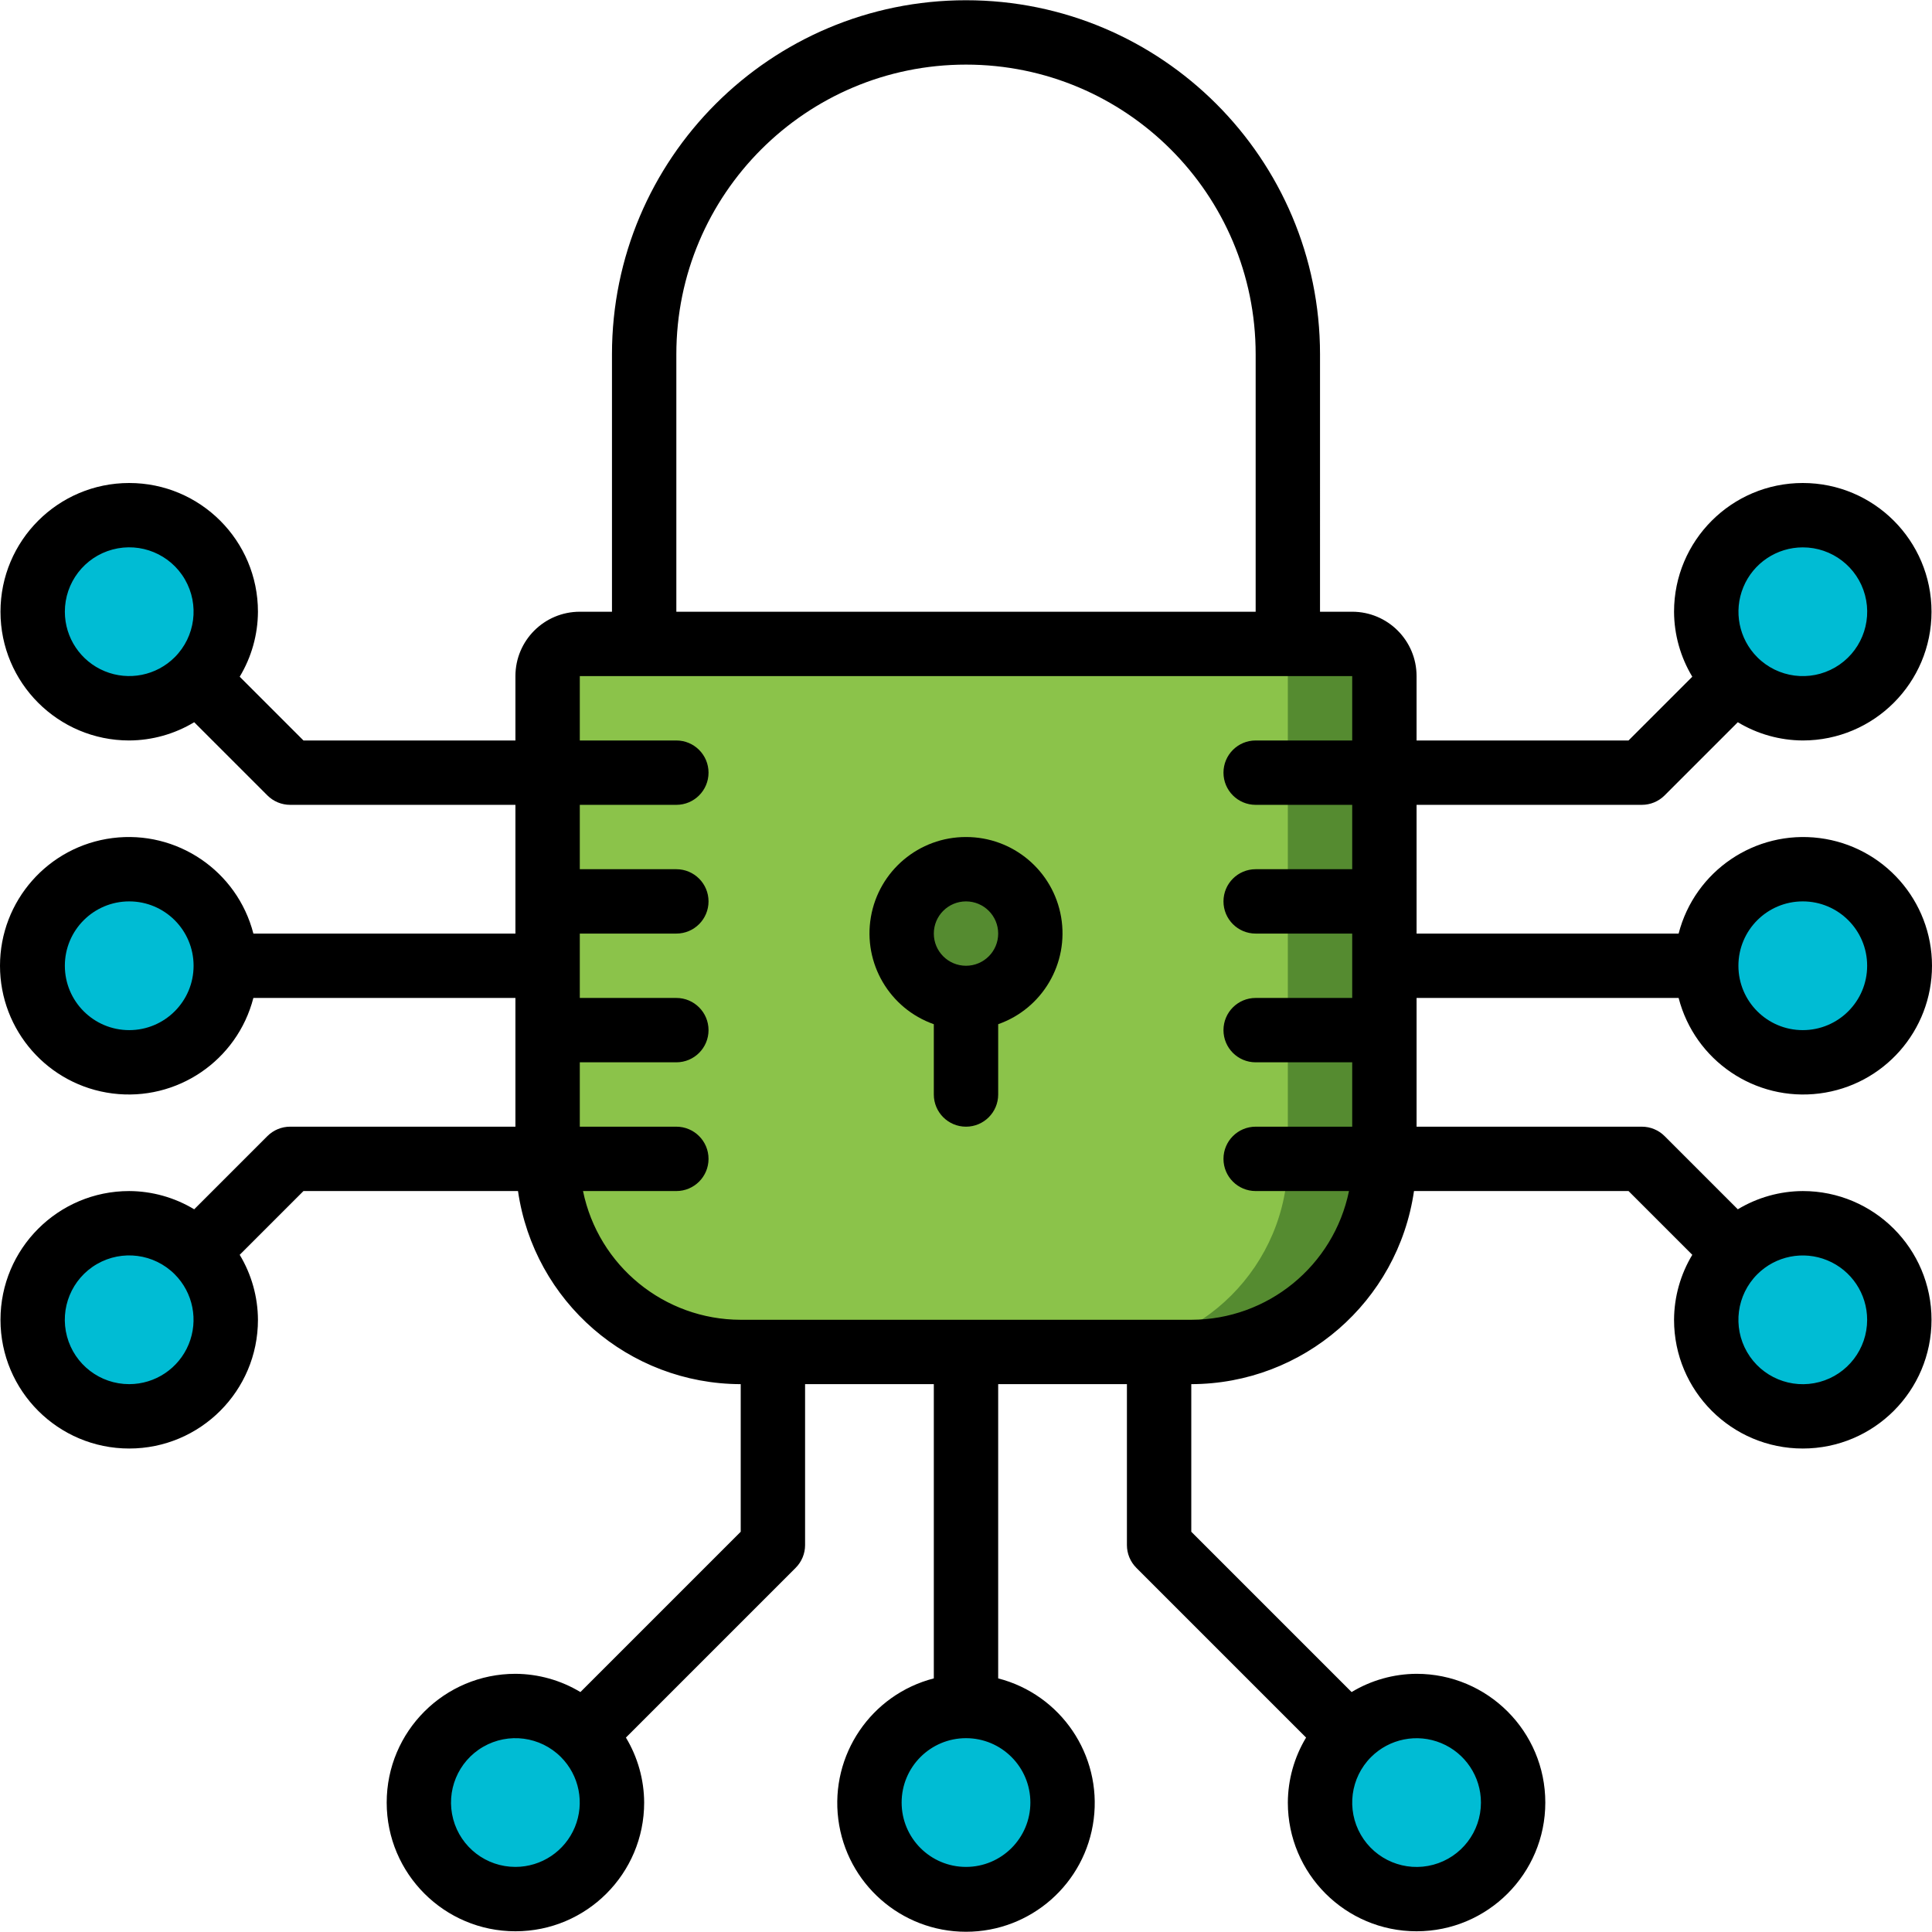 <?xml version="1.0" encoding="UTF-8" standalone="no"?><!-- icon666.com - MILLIONS OF FREE VECTOR ICONS --><svg width="1024" height="1024" version="1.1" id="Capa_1" xmlns="http://www.w3.org/2000/svg" xmlns:xlink="http://www.w3.org/1999/xlink" x="0px" y="0px" viewBox="0 0 512.256 512.256" style="enable-background:new 0 0 512.256 512.256;" xml:space="preserve"><g transform="translate(-1)"><g transform="translate(2 16)"><g><circle style="fill:#00BCD4;" cx="33.261" cy="146.197" r="25.6"/><circle style="fill:#00BCD4;" cx="33.261" cy="240.064" r="25.6"/><circle style="fill:#00BCD4;" cx="33.261" cy="333.931" r="25.6"/><circle style="fill:#00BCD4;" cx="476.995" cy="146.197" r="25.6"/><circle style="fill:#00BCD4;" cx="476.995" cy="240.064" r="25.6"/><circle style="fill:#00BCD4;" cx="476.995" cy="333.931" r="25.6"/><circle style="fill:#00BCD4;" cx="135.661" cy="461.931" r="25.6"/><circle style="fill:#00BCD4;" cx="255.128" cy="461.931" r="25.6"/><circle style="fill:#00BCD4;" cx="374.595" cy="461.931" r="25.6"/></g><path style="fill:#558B30;" d="M366.061,163.264v128c0,28.277-22.923,51.2-51.2,51.2H195.395c-28.277,0-51.2-22.923-51.2-51.2 v-128c0-4.713,3.821-8.533,8.533-8.533h204.8C362.241,154.731,366.061,158.551,366.061,163.264z"/><path style="fill:#8BC34A;" d="M340.461,163.264v128c0,28.277-22.923,51.2-51.2,51.2h-93.867c-28.277,0-51.2-22.923-51.2-51.2 v-128c0-4.713,3.821-8.533,8.533-8.533h179.2C336.641,154.731,340.461,158.551,340.461,163.264z"/><circle style="fill:#558B30;" cx="255.128" cy="231.531" r="17.067"/></g><g><path d="M376.595,213.397h59.733c2.263,0,4.433-0.9,6.033-2.5l19.405-19.405c5.202,3.137,11.155,4.809,17.229,4.838 c18.851,0,34.133-15.282,34.133-34.133s-15.282-34.133-34.133-34.133c-18.851,0-34.133,15.282-34.133,34.133 c0.03,6.074,1.702,12.027,4.838,17.229l-16.905,16.905h-56.201v-17.067c0-9.426-7.641-17.067-17.067-17.067h-8.533V93.931 c0-51.841-42.026-93.867-93.867-93.867s-93.867,42.026-93.867,93.867v68.267h-8.533c-9.426,0-17.067,7.641-17.067,17.067v17.067 H81.461l-16.905-16.905c3.137-5.202,4.809-11.155,4.838-17.229c0-18.851-15.282-34.133-34.133-34.133S1.128,143.346,1.128,162.197 s15.282,34.133,34.133,34.133c6.074-0.03,12.027-1.702,17.229-4.838l19.405,19.405c1.6,1.6,3.77,2.5,6.033,2.5h59.733v34.133 H68.183c-4.297-16.643-20.299-27.494-37.35-25.328C13.781,224.368,1,238.876,1,256.064s12.781,31.695,29.832,33.861 s33.053-8.685,37.35-25.328h69.478v34.133H77.928c-2.263,0-4.433,0.9-6.033,2.5L52.49,320.636 c-5.202-3.137-11.155-4.809-17.229-4.838c-18.851,0-34.133,15.282-34.133,34.133c0,18.851,15.282,34.133,34.133,34.133 s34.133-15.282,34.133-34.133c-0.03-6.074-1.702-12.027-4.838-17.229l16.905-16.905h56.883 c4.259,29.351,29.392,51.143,59.051,51.2v39.134l-42.505,42.505c-5.202-3.137-11.155-4.809-17.229-4.838 c-18.851,0-34.133,15.282-34.133,34.133c0,18.851,15.282,34.133,34.133,34.133s34.133-15.282,34.133-34.133 c-0.03-6.074-1.702-12.027-4.838-17.229l45.005-45.005c1.6-1.6,2.5-3.77,2.5-6.033v-42.667h34.133v78.012 c-16.643,4.297-27.494,20.299-25.328,37.35c2.166,17.051,16.673,29.832,33.861,29.832s31.695-12.781,33.861-29.832 c2.166-17.051-8.685-33.053-25.328-37.35v-78.012h34.133v42.667c0,2.263,0.9,4.433,2.5,6.033l45.005,45.005 c-3.137,5.202-4.809,11.155-4.838,17.229c0,18.851,15.282,34.133,34.133,34.133s34.133-15.282,34.133-34.133 c0-18.851-15.282-34.133-34.133-34.133c-6.074,0.03-12.027,1.702-17.229,4.838l-42.505-42.505v-39.134 c29.659-0.057,54.792-21.849,59.051-51.2h56.883l16.905,16.905c-3.137,5.202-4.809,11.155-4.838,17.229 c0,18.851,15.282,34.133,34.133,34.133c18.851,0,34.133-15.282,34.133-34.133c0-18.851-15.282-34.133-34.133-34.133 c-6.074,0.03-12.027,1.702-17.229,4.838l-19.405-19.405c-1.6-1.6-3.77-2.5-6.033-2.5h-59.733v-34.133h69.478 c4.297,16.643,20.299,27.494,37.35,25.328c17.051-2.166,29.832-16.673,29.832-33.861s-12.781-31.695-29.832-33.861 c-17.051-2.166-33.053,8.685-37.35,25.328h-69.478V213.397z M478.995,145.131c7.725-0.005,14.49,5.178,16.494,12.639 c2.004,7.46-1.252,15.337-7.94,19.203c-6.688,3.866-15.138,2.759-20.604-2.7c-4.883-4.878-6.348-12.217-3.71-18.596 C465.872,149.298,472.092,145.136,478.995,145.131z M18.195,162.197c-0.006-7.725,5.178-14.49,12.639-16.494 c7.46-2.004,15.337,1.252,19.203,7.94c3.866,6.688,2.759,15.138-2.7,20.604c-4.878,4.883-12.217,6.348-18.596,3.71 S18.199,169.1,18.195,162.197z M35.261,273.131c-9.426,0-17.067-7.641-17.067-17.067c0-9.426,7.641-17.067,17.067-17.067 s17.067,7.641,17.067,17.067C52.328,265.49,44.687,273.131,35.261,273.131z M35.261,366.997 c-7.725,0.005-14.49-5.178-16.494-12.639c-2.004-7.46,1.252-15.337,7.94-19.203c6.688-3.866,15.138-2.759,20.604,2.7 c4.883,4.878,6.348,12.217,3.71,18.596C48.383,362.83,42.164,366.992,35.261,366.997z M137.661,494.997 c-7.725,0.005-14.49-5.178-16.494-12.639c-2.004-7.46,1.252-15.337,7.94-19.203c6.688-3.866,15.138-2.759,20.604,2.7 c4.883,4.878,6.348,12.217,3.71,18.596C150.783,490.83,144.564,494.992,137.661,494.997z M274.195,477.931 c0,9.426-7.641,17.067-17.067,17.067s-17.067-7.641-17.067-17.067c0-9.426,7.641-17.067,17.067-17.067 S274.195,468.505,274.195,477.931z M393.661,477.931c0.005,7.725-5.178,14.49-12.639,16.494c-7.46,2.004-15.337-1.252-19.203-7.94 c-3.866-6.688-2.759-15.138,2.7-20.604c4.878-4.883,12.217-6.348,18.596-3.71C389.494,464.808,393.656,471.028,393.661,477.931z M496.061,349.931c0.005,7.725-5.178,14.49-12.639,16.494c-7.46,2.004-15.337-1.252-19.203-7.94 c-3.866-6.688-2.759-15.138,2.7-20.604c4.878-4.883,12.217-6.348,18.596-3.71C491.894,336.808,496.056,343.028,496.061,349.931z M478.995,238.997c9.426,0,17.067,7.641,17.067,17.067c0,9.426-7.641,17.067-17.067,17.067c-9.426,0-17.067-7.641-17.067-17.067 C461.928,246.638,469.569,238.997,478.995,238.997z M180.328,93.931c0-42.415,34.385-76.8,76.8-76.8s76.8,34.385,76.8,76.8v68.267 h-153.6V93.931z M316.861,349.931H197.395c-20.268-0.026-37.731-14.281-41.813-34.133h24.747c4.713,0,8.533-3.82,8.533-8.533 s-3.821-8.533-8.533-8.533h-25.6v-17.067h25.6c4.713,0,8.533-3.82,8.533-8.533s-3.821-8.533-8.533-8.533h-25.6v-17.067h25.6 c4.713,0,8.533-3.821,8.533-8.533c0-4.713-3.821-8.533-8.533-8.533h-25.6v-17.067h25.6c4.713,0,8.533-3.821,8.533-8.533 s-3.821-8.533-8.533-8.533h-25.6v-17.067h204.8v17.067h-25.6c-4.713,0-8.533,3.82-8.533,8.533s3.821,8.533,8.533,8.533h25.6 v17.067h-25.6c-4.713,0-8.533,3.821-8.533,8.533c0,4.713,3.821,8.533,8.533,8.533h25.6v17.067h-25.6 c-4.713,0-8.533,3.82-8.533,8.533s3.821,8.533,8.533,8.533h25.6v17.067h-25.6c-4.713,0-8.533,3.82-8.533,8.533 s3.821,8.533,8.533,8.533h24.747C354.592,335.649,337.129,349.905,316.861,349.931z"/><path d="M257.128,221.931c-12.454-0.024-23.109,8.939-25.219,21.212s4.939,24.28,16.686,28.418v18.637 c0,4.713,3.82,8.533,8.533,8.533s8.533-3.821,8.533-8.533V271.56c11.747-4.137,18.796-16.144,16.686-28.418 S269.582,221.907,257.128,221.931z M257.128,256.064c-4.713,0-8.533-3.82-8.533-8.533s3.82-8.533,8.533-8.533 s8.533,3.821,8.533,8.533S261.841,256.064,257.128,256.064z"/></g></g></svg>